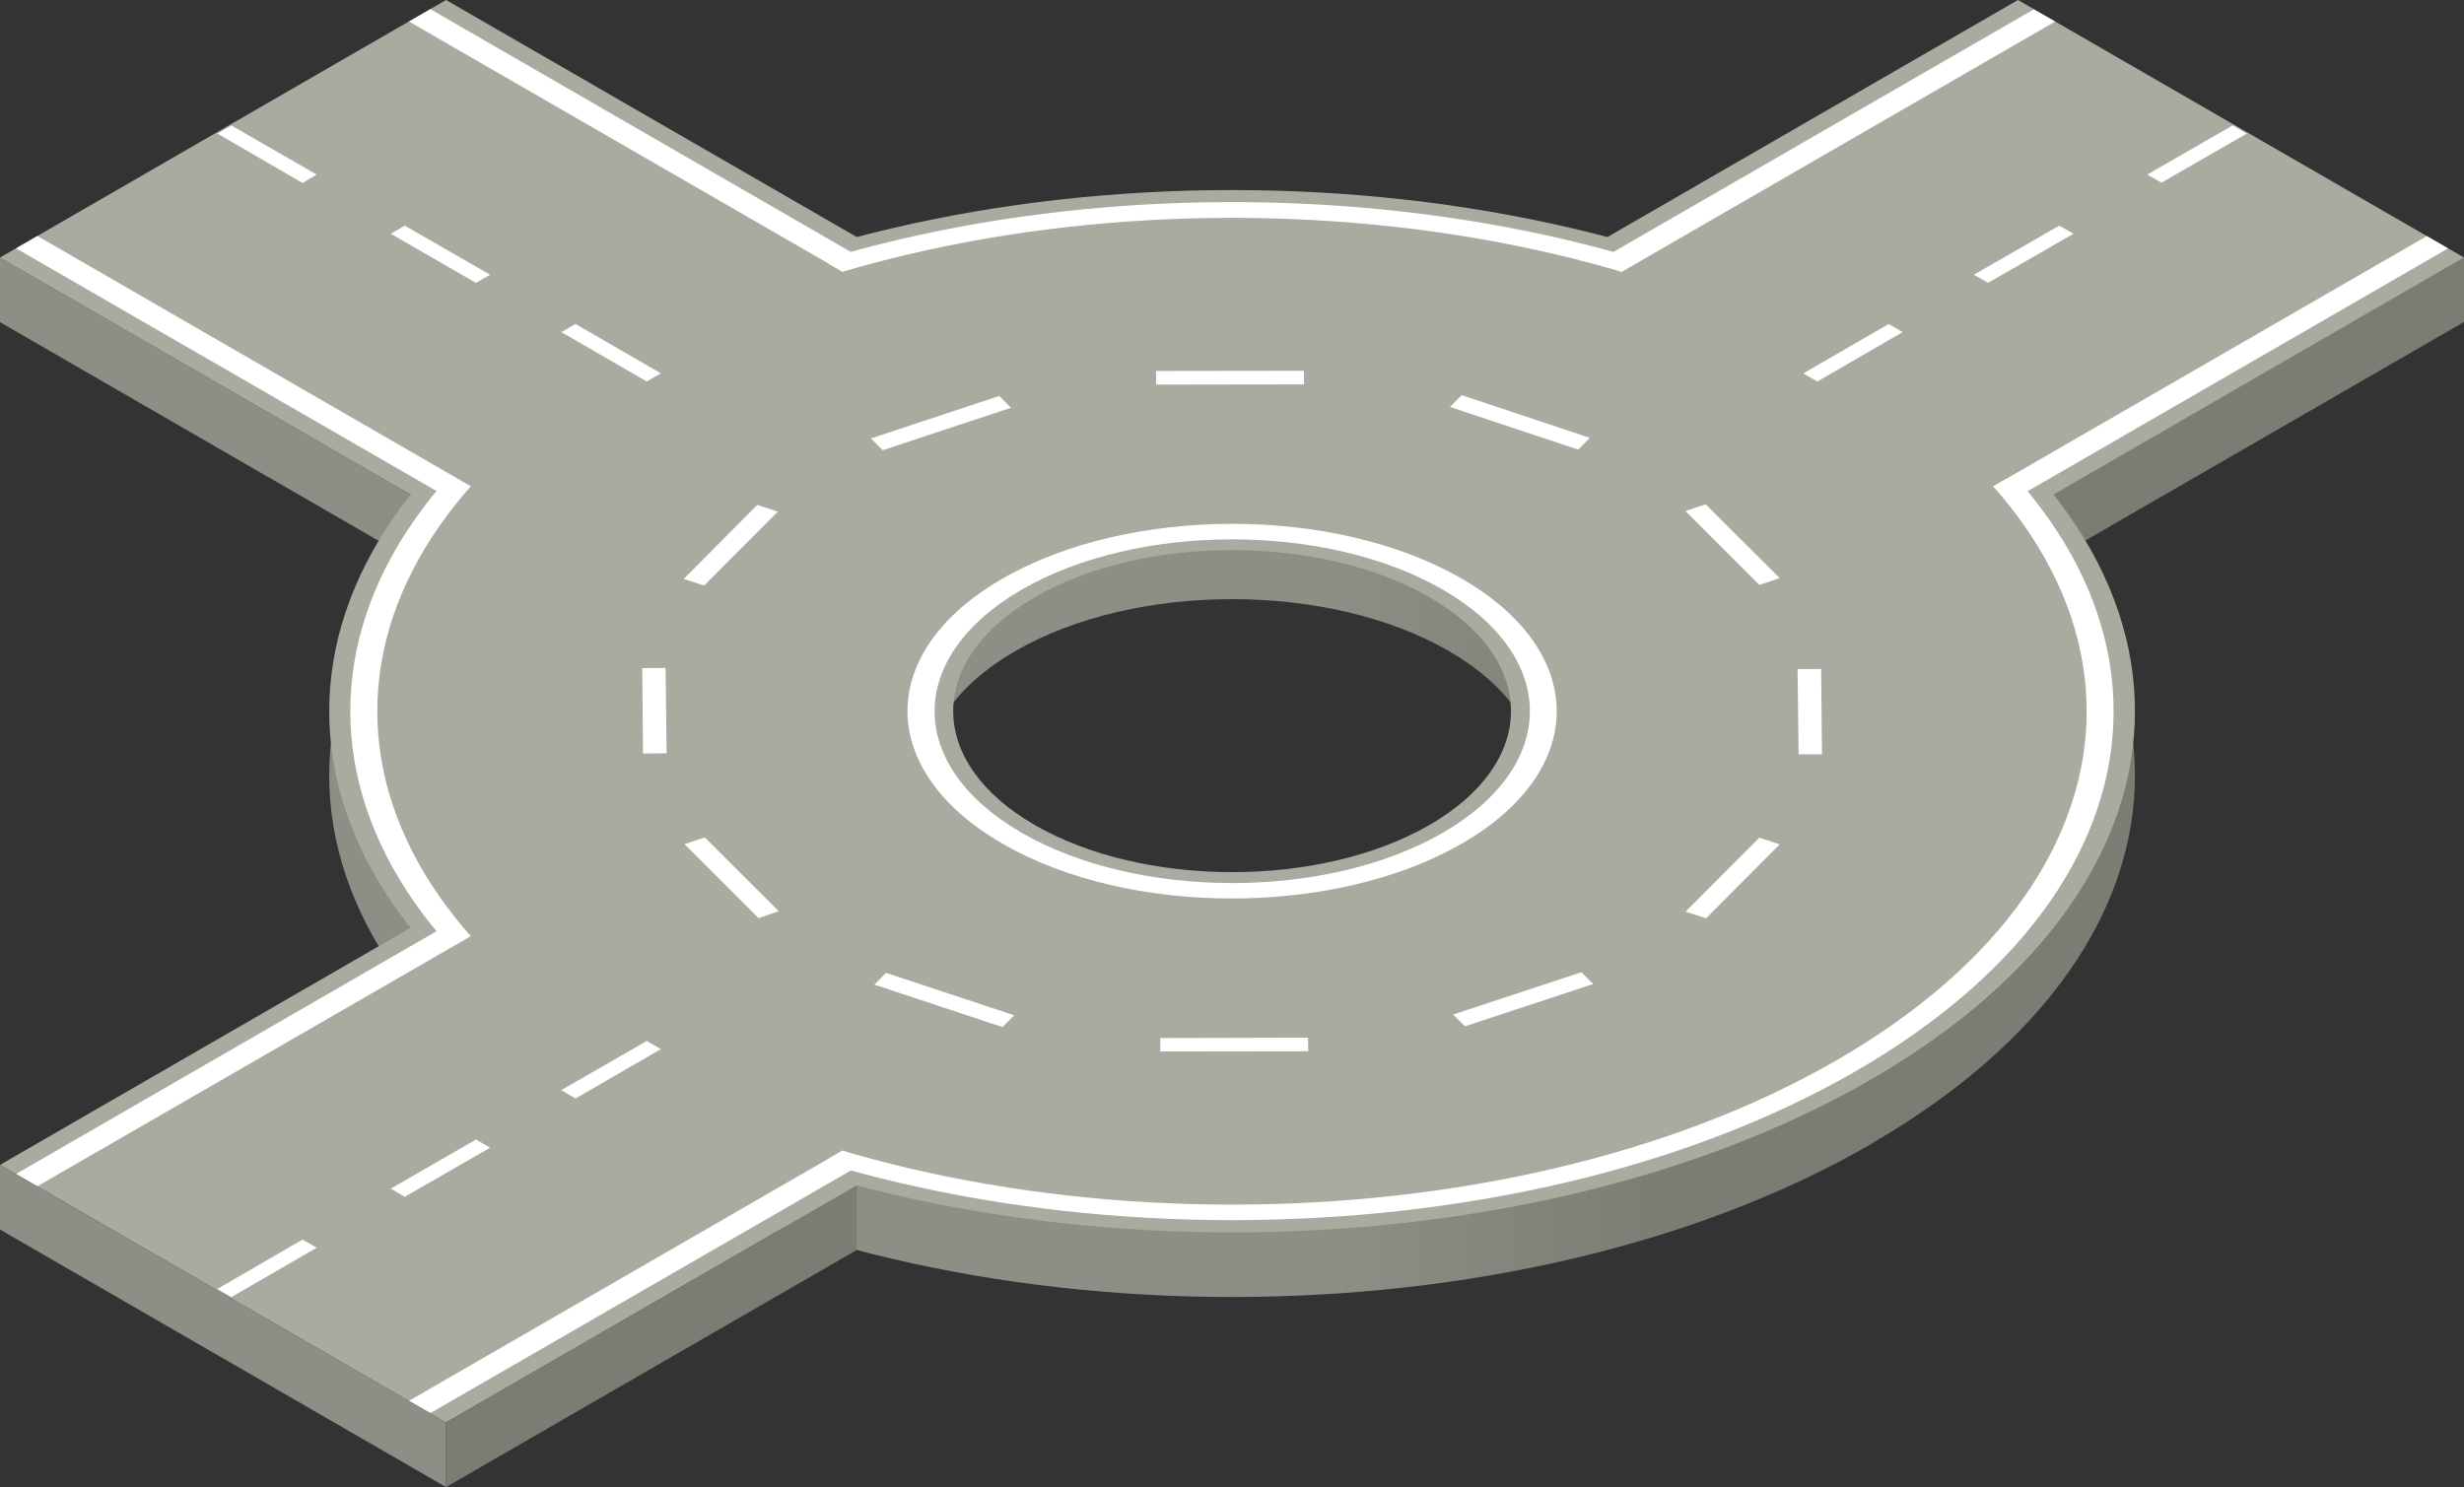 <svg id="roads" xmlns="http://www.w3.org/2000/svg" xmlns:xlink="http://www.w3.org/1999/xlink" width="140.407" height="84.754" viewBox="0 0 140.407 84.754">
  <rect x="0" y="0" width="140.407" height="84.754" fill="#333333" stroke="none"/>
  <defs>
    <linearGradient id="linear-gradient" y1="0.5" x2="1" y2="0.5" gradientUnits="objectBoundingBox">
      <stop offset="0" stop-color="#8e8e86"/>
      <stop offset="0.42" stop-color="#8e8e86"/>
      <stop offset="0.55" stop-color="#7c7c74"/>
    </linearGradient>
  </defs>
  <path id="Path_56135" data-name="Path 56135" d="M0,16.354,23.39,29.862V26.178L0,12.67Z" transform="translate(0 2.008)" fill="#8e8e86"/>
  <path id="Path_56136" data-name="Path 56136" d="M124.4,16.344,101.02,29.84V26.156L124.4,12.66Z" transform="translate(16.009 2.006)" fill="#7c7c74"/>
  <path id="Path_56137" data-name="Path 56137" d="M104.024,21.22c-20.088-11.6-52.676-11.6-72.764,0s-20.088,30.41,0,42.006,52.676,11.6,72.764,0,20.088-30.41,0-42.006ZM31.261,63.237c20.088,11.6,52.676,11.6,72.764,0Zm24.05-13.89c-6.812-3.927-6.812-10.31,0-14.238s17.852-3.927,24.664,0,6.812,10.31,0,14.238S62.123,53.275,55.311,49.347Z" transform="translate(2.566 1.984)" fill="url(#linear-gradient)"/>
  <path id="Path_56138" data-name="Path 56138" d="M50.714,43.437c-6.765-3.9-6.765-10.252,0-14.157s17.759-3.9,24.525,0,6.765,10.252,0,14.157-17.759,3.9-24.525,0ZM74.219,29.86c-6.2-3.58-16.288-3.58-22.486,0s-6.2,9.407,0,12.986,16.288,3.58,22.486,0S80.417,33.439,74.219,29.86Z" transform="translate(7.233 4.176)" fill="#aaaaa0"/>
  <path id="Path_56139" data-name="Path 56139" d="M104.024,18.05c-20.088-11.6-52.676-11.6-72.764,0s-20.088,30.41,0,42.006,52.676,11.6,72.764,0S124.112,29.646,104.024,18.05ZM31.261,60.056c20.088,11.6,52.676,11.6,72.764,0Zm24.05-13.89c-6.812-3.927-6.812-10.31,0-14.238s17.852-3.927,24.664,0,6.812,10.31,0,14.238S62.123,50.093,55.311,46.166Z" transform="translate(2.566 1.482)" fill="#aaaaa0"/>
  <path id="Path_56140" data-name="Path 56140" d="M50.05,44c-7.217-4.17-7.217-10.948,0-15.106s18.953-4.17,26.17,0,7.217,10.948,0,15.106S57.268,48.175,50.05,44ZM75.143,29.523c-6.615-3.823-17.389-3.823-24,0s-6.615,10.032,0,13.855,17.389,3.823,24,0S81.758,33.346,75.143,29.523Z" transform="translate(7.074 4.084)" fill="#fff"/>
  <g id="Group_18754" data-name="Group 18754" transform="translate(36.596 21.131)">
    <path id="Path_56141" data-name="Path 56141" d="M33.63,29.057l4.194-4.217,1.17.382-4.205,4.217Z" transform="translate(-31.267 -17.194)" fill="#fff"/>
    <path id="Path_56142" data-name="Path 56142" d="M71.32,20.112l.672-.672,7.3,2.433-.66.672Z" transform="translate(-25.294 -18.05)" fill="#fff"/>
    <path id="Path_56143" data-name="Path 56143" d="M42.84,21.9l7.31-2.421.672.672-7.31,2.421Z" transform="translate(-29.807 -18.043)" fill="#fff"/>
    <path id="Path_56144" data-name="Path 56144" d="M56.86,18.252l8.434-.012v.776l-8.422.012Z" transform="translate(-27.585 -18.24)" fill="#fff"/>
    <path id="Path_56145" data-name="Path 56145" d="M82.91,45.427l4.205-4.217,1.158.382L84.08,45.809Z" transform="translate(-23.457 -14.6)" fill="#fff"/>
    <path id="Path_56146" data-name="Path 56146" d="M88.42,32.91h1.344l.046,4.866H88.478Z" transform="translate(-22.584 -15.915)" fill="#fff"/>
    <path id="Path_56147" data-name="Path 56147" d="M82.9,25.192l1.158-.382,4.217,4.205-1.158.394Z" transform="translate(-23.459 -17.199)" fill="#fff"/>
    <path id="Path_56148" data-name="Path 56148" d="M43.01,48.532l.66-.672,7.31,2.421-.672.672Z" transform="translate(-29.78 -13.546)" fill="#fff"/>
    <path id="Path_56149" data-name="Path 56149" d="M31.59,32.872l1.332-.012.058,4.866-1.344.012Z" transform="translate(-31.59 -15.923)" fill="#fff"/>
    <path id="Path_56150" data-name="Path 56150" d="M33.67,41.582l1.158-.382,4.217,4.205-1.158.394Z" transform="translate(-31.26 -14.602)" fill="#fff"/>
    <path id="Path_56151" data-name="Path 56151" d="M71.48,50.24l7.31-2.41.672.672-7.31,2.41Z" transform="translate(-25.269 -13.551)" fill="#fff"/>
    <path id="Path_56152" data-name="Path 56152" d="M57.07,51.073l8.422-.023.012.776-8.434.012Z" transform="translate(-27.552 -13.041)" fill="#fff"/>
  </g>
  <path id="Path_56153" data-name="Path 56153" d="M31.931,59.476c-19.6-11.318-19.6-29.726,0-41.045s51.494-11.318,71.084,0,19.6,29.726,0,41.045-51.494,11.318-71.084,0Zm69.995-40.407c-19-10.971-49.907-10.971-68.906,0s-19,28.811,0,39.782,49.907,10.971,68.906,0S120.925,30.039,101.926,19.068Z" transform="translate(2.73 1.576)" fill="#fff"/>
  <g id="Group_18757" data-name="Group 18757" transform="translate(91.183)">
    <g id="Group_18755" data-name="Group 18755">
      <path id="Path_56154" data-name="Path 56154" d="M103.908,28.522l23.969-13.844L102.46,0,79.07,13.508l.788,1.993,21.015,12.326.927-.533,1.216.7Z" transform="translate(-78.653)" fill="#aaaaa0"/>
      <path id="Path_56155" data-name="Path 56155" d="M79.926,15.427l24.71-14.272L103.42.46,78.71,14.721Z" transform="translate(-78.71 0.073)" fill="#fff"/>
      <path id="Path_56156" data-name="Path 56156" d="M99.256,26.587l24.71-14.272-1.216-.7L98.04,25.881Z" transform="translate(-75.647 1.841)" fill="#fff"/>
    </g>
    <g id="Group_18756" data-name="Group 18756" transform="translate(11.573 7.148)">
      <path id="Path_56157" data-name="Path 56157" d="M101.956,11.1,97.09,13.9l.811.463,4.866-2.8Z" transform="translate(-87.37 -5.389)" fill="#fff"/>
      <path id="Path_56158" data-name="Path 56158" d="M110.486,6.17l-4.866,2.8.811.463,4.866-2.8Z" transform="translate(-86.019 -6.17)" fill="#fff"/>
      <path id="Path_56159" data-name="Path 56159" d="M93.566,15.94,88.7,18.755l.8.463L94.365,16.4Z" transform="translate(-88.7 -4.622)" fill="#fff"/>
    </g>
  </g>
  <g id="Group_18760" data-name="Group 18760" transform="translate(0 52.641)">
    <g id="Group_18758" data-name="Group 18758">
      <path id="Path_56160" data-name="Path 56160" d="M49.4,59.992,25.417,73.836,0,59.158,23.39,45.65l3.464.452L48.192,58.243l-.927.533,1.216.7Z" transform="translate(0 -45.407)" fill="#aaaaa0"/>
      <path id="Path_56161" data-name="Path 56161" d="M26.717,46.147,2.006,60.407l-1.216-.7L25.5,45.44Z" transform="translate(0.125 -45.44)" fill="#fff"/>
      <path id="Path_56162" data-name="Path 56162" d="M46.047,57.307,21.336,71.567l-1.216-.7L44.83,56.6Z" transform="translate(3.188 -43.671)" fill="#fff"/>
    </g>
    <g id="Group_18759" data-name="Group 18759" transform="translate(12.384 6.684)">
      <path id="Path_56163" data-name="Path 56163" d="M19.22,58.863l4.854-2.8.811.463-4.866,2.8Z" transform="translate(-9.338 -50.441)" fill="#fff"/>
      <path id="Path_56164" data-name="Path 56164" d="M10.69,63.8l4.854-2.815.811.463-4.866,2.815Z" transform="translate(-10.69 -49.662)" fill="#fff"/>
      <path id="Path_56165" data-name="Path 56165" d="M27.61,54.014l4.866-2.8.811.463-4.866,2.815Z" transform="translate(-8.009 -51.21)" fill="#fff"/>
    </g>
  </g>
  <g id="Group_18763" data-name="Group 18763">
    <g id="Group_18761" data-name="Group 18761">
      <path id="Path_56166" data-name="Path 56166" d="M49.4,13.844,25.417,0,0,14.678,23.39,28.186l3.464-.452L48.192,15.593l-.927-.533,1.216-.707Z" fill="#aaaaa0"/>
      <path id="Path_56167" data-name="Path 56167" d="M26.717,25.882,2.006,11.61.79,12.317,25.5,26.577Z" transform="translate(0.125 1.84)" fill="#fff"/>
      <path id="Path_56168" data-name="Path 56168" d="M46.047,14.722,21.336.45l-1.216.707L44.83,15.417Z" transform="translate(3.188 0.071)" fill="#fff"/>
    </g>
    <g id="Group_18762" data-name="Group 18762" transform="translate(12.384 7.148)">
      <path id="Path_56169" data-name="Path 56169" d="M19.22,11.563l4.854,2.8.811-.463-4.866-2.8Z" transform="translate(-9.338 -5.389)" fill="#fff"/>
      <path id="Path_56170" data-name="Path 56170" d="M10.69,6.633l4.854,2.815.811-.475-4.866-2.8Z" transform="translate(-10.69 -6.17)" fill="#fff"/>
      <path id="Path_56171" data-name="Path 56171" d="M27.61,16.4l4.866,2.815.811-.463L28.421,15.94Z" transform="translate(-8.009 -4.622)" fill="#fff"/>
    </g>
  </g>
  <path id="Path_56172" data-name="Path 56172" d="M45.341,62,21.94,75.512V71.828l23.4-13.508Z" transform="translate(3.477 9.242)" fill="#7c7c74"/>
  <path id="Path_56173" data-name="Path 56173" d="M0,60.994,25.417,75.672V71.988L0,57.31Z" transform="translate(0 9.082)" fill="#8e8e86"/>
</svg>
